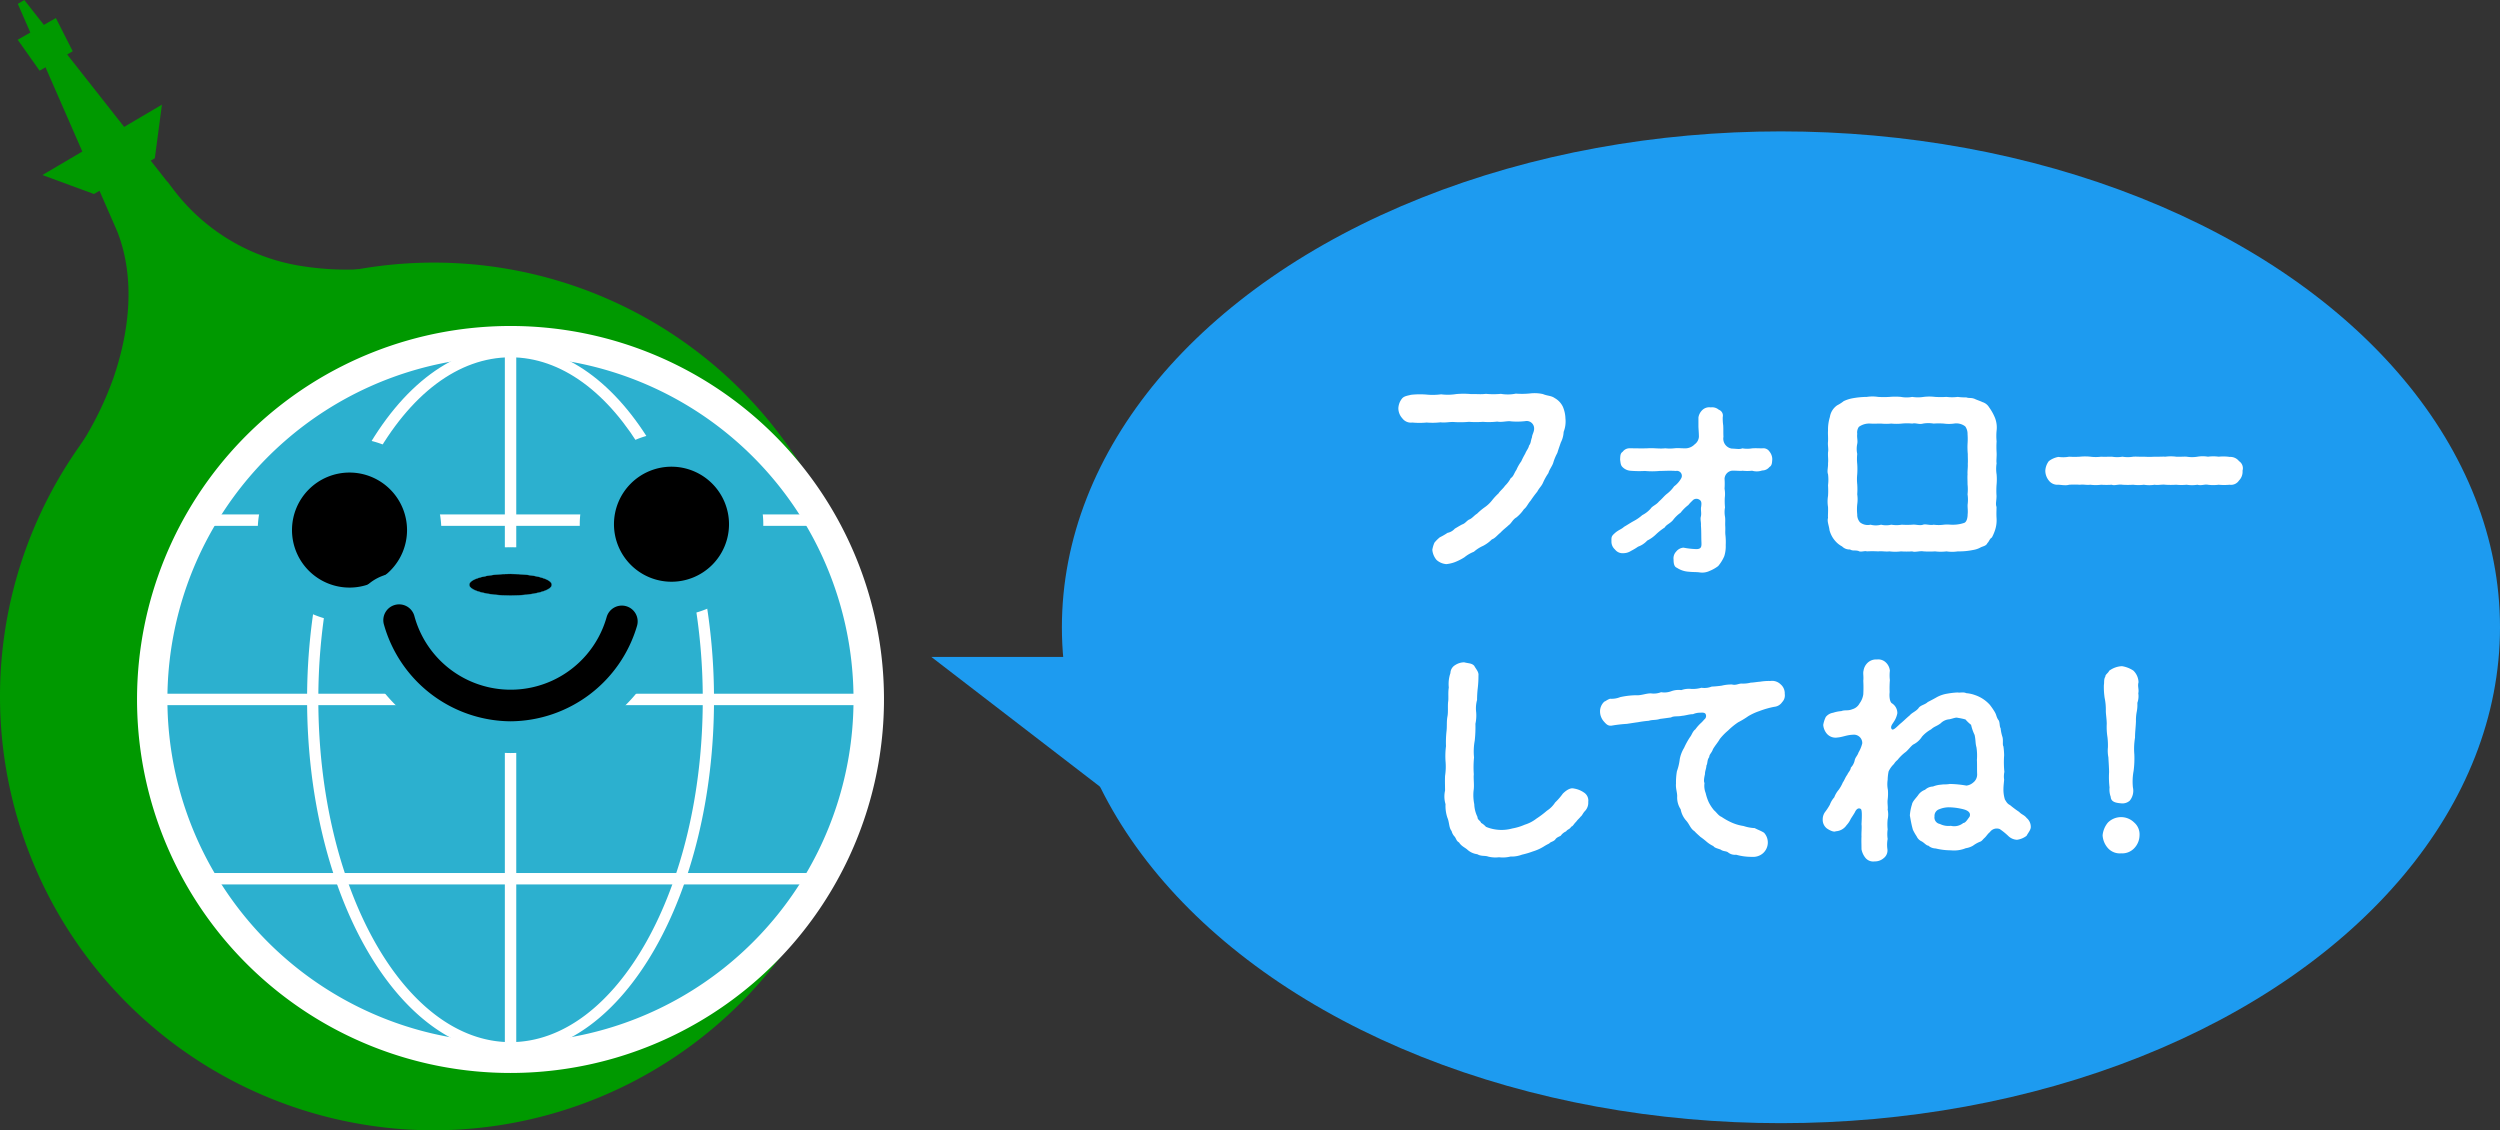 <svg id="レイヤー_1" data-name="レイヤー 1" xmlns="http://www.w3.org/2000/svg" width="171.256" height="77.427" viewBox="0 0 171.256 77.427"><rect x="0" y="0" width="171.256" height="77.427" fill="#333333" stroke="none"/><path d="M1185.141,1039.422a19.1,19.1,0,0,1-4.953-.137,13.979,13.979,0,0,1-8.746-5l-.3-.385c-.08-.106-.162-.211-.238-.318l-.008,0-9.947-12.64,6.814,15.6c1.058,2.683,1.121,6.191-.249,10.2a23.2,23.2,0,0,1-2.316,4.721" transform="translate(-1159.487 -1020.789)" fill="#090"/><path d="M1165.417,1051.607l-.444-.275a22.832,22.832,0,0,0,2.291-4.669c1.277-3.739,1.365-7.2.254-10.023l-6.811-15.586.444-.265,9.789,12.44.009-.006.163.209c.076.105.155.209.233.312l.3.383a13.657,13.657,0,0,0,8.587,4.9,19.384,19.384,0,0,0,4.887.136l.041.519a19.56,19.56,0,0,1-5.02-.14,14.357,14.357,0,0,1-8.9-5.089l-.305-.39c-.054-.069-.107-.139-.159-.209l-.087-.1L1162,1022.711l6,13.73c1.161,2.944,1.076,6.534-.241,10.392A23.436,23.436,0,0,1,1165.417,1051.607Z" transform="translate(-1159.487 -1020.789)" fill="#090"/><polygon points="6.409 13.004 3.51 11.934 10.763 7.663 10.365 10.674 6.409 13.004" fill="#090"/><path d="M1165.922,1034.079l-3.531-1.3,8.188-4.82-.485,3.668Zm-2.319-1.411,2.267.838,3.74-2.2.312-2.356Z" transform="translate(-1159.487 -1020.789)" fill="#090"/><polygon points="2.784 4.499 1.588 2.806 3.715 1.598 4.633 3.41 2.784 4.499" fill="#090"/><path d="M1162.2,1025.634l-1.5-2.123,2.615-1.485,1.152,2.274Zm-.743-1.953.892,1.26,1.431-.842-.684-1.349Z" transform="translate(-1159.487 -1020.789)" fill="#090"/><path d="M1218.534,1068.5a29.328,29.328,0,1,1-29.328-29.328A29.329,29.329,0,0,1,1218.534,1068.5Z" transform="translate(-1159.487 -1020.789)" fill="#090"/><path d="M1189.206,1098.216a29.719,29.719,0,1,1,29.719-29.719A29.752,29.752,0,0,1,1189.206,1098.216Zm0-58.656a28.937,28.937,0,1,0,28.937,28.937A28.969,28.969,0,0,0,1189.206,1039.56Z" transform="translate(-1159.487 -1020.789)" fill="#090"/><path d="M1218.8,1065.521a24.541,24.541,0,1,1-27.516-21.151A24.54,24.54,0,0,1,1218.8,1065.521Z" transform="translate(-1159.487 -1020.789)" fill="#2cb0cf"/><path d="M1194.443,1094.29a25.585,25.585,0,1,1,25.386-28.9h0a25.6,25.6,0,0,1-25.386,28.9Zm.067-49.087a23.934,23.934,0,0,0-3.1.2,23.5,23.5,0,1,0,26.347,20.253h0a23.5,23.5,0,0,0-23.251-20.454Z" transform="translate(-1159.487 -1020.789)" fill="#fff"/><rect x="34.583" y="23.357" width="0.782" height="48.926" fill="#fff"/><path d="M1194.461,1092.948c-7.685,0-13.937-10.869-13.937-24.227a41.219,41.219,0,0,1,.59-7.014l.759.132a40.469,40.469,0,0,0-.579,6.882c0,12.934,5.907,23.456,13.167,23.456s13.167-10.522,13.167-23.456a40.406,40.406,0,0,0-.617-7.1l.759-.136a41.2,41.2,0,0,1,.628,7.233C1208.4,1082.079,1202.146,1092.948,1194.461,1092.948Z" transform="translate(-1159.487 -1020.789)" fill="#fff"/><path d="M1185.063,1052.322l-.675-.372c2.647-4.807,6.225-7.456,10.073-7.456,3.719,0,7.211,2.5,9.834,7.03l-.667.387c-2.479-4.286-5.734-6.646-9.167-6.646C1190.906,1045.265,1187.568,1047.77,1185.063,1052.322Z" transform="translate(-1159.487 -1020.789)" fill="#fff"/><rect x="10.135" y="47.522" width="49.625" height="0.782" fill="#fff"/><rect x="13.743" y="59.804" width="42.6" height="0.782" fill="#fff"/><rect x="51.136" y="35.24" width="5.292" height="0.782" fill="#fff"/><rect x="28.845" y="35.24" width="12.144" height="0.782" fill="#fff"/><rect x="13.516" y="35.24" width="5.422" height="0.782" fill="#fff"/><path d="M1188.544,1057.1a5.113,5.113,0,1,1-5.113-5.113A5.113,5.113,0,0,1,1188.544,1057.1Z" transform="translate(-1159.487 -1020.789)"/><path d="M1183.431,1063.386a6.287,6.287,0,1,1,6.287-6.286A6.294,6.294,0,0,1,1183.431,1063.386Zm0-10.226a3.94,3.94,0,1,0,3.939,3.94A3.944,3.944,0,0,0,1183.431,1053.16Z" transform="translate(-1159.487 -1020.789)" fill="#2cb0cf"/><path d="M1210.6,1056.7a5.113,5.113,0,1,1-5.113-5.113A5.113,5.113,0,0,1,1210.6,1056.7Z" transform="translate(-1159.487 -1020.789)"/><path d="M1205.487,1062.985a6.286,6.286,0,1,1,6.287-6.286A6.294,6.294,0,0,1,1205.487,1062.985Zm0-10.226a3.94,3.94,0,1,0,3.939,3.94A3.944,3.944,0,0,0,1205.487,1052.759Z" transform="translate(-1159.487 -1020.789)" fill="#2cb0cf"/><path d="M1194.469,1072.374a11.268,11.268,0,0,1-10.77-8.193,3.259,3.259,0,1,1,6.27-1.781,4.658,4.658,0,0,0,8.988.041,3.259,3.259,0,0,1,6.255,1.835A11.285,11.285,0,0,1,1194.469,1072.374Z" transform="translate(-1159.487 -1020.789)" fill="#2cb0cf"/><path d="M1194.469,1070.2a9.084,9.084,0,0,1-8.676-6.609,1.083,1.083,0,1,1,2.083-.592,6.833,6.833,0,0,0,13.169.058,1.083,1.083,0,1,1,2.078.611A9.1,9.1,0,0,1,1194.469,1070.2Z" transform="translate(-1159.487 -1020.789)"/><path d="M1200.383,1060.724c0,1.345-2.652,2.435-5.924,2.435s-5.923-1.09-5.923-2.435,2.652-2.434,5.923-2.434S1200.383,1059.38,1200.383,1060.724Z" transform="translate(-1159.487 -1020.789)" fill="#2cb0cf"/><path d="M1194.459,1063.175c-3.275,0-5.939-1.1-5.939-2.451s2.664-2.449,5.939-2.449,5.939,1.1,5.939,2.449S1197.734,1063.175,1194.459,1063.175Zm0-4.869c-3.258,0-5.908,1.084-5.908,2.418s2.65,2.42,5.908,2.42,5.909-1.086,5.909-2.42S1197.717,1058.306,1194.459,1058.306Z" transform="translate(-1159.487 -1020.789)" fill="#2cb0cf"/><path d="M1197.289,1060.846c0,.411-1.267.744-2.83.744s-2.829-.333-2.829-.744,1.267-.744,2.829-.744S1197.289,1060.435,1197.289,1060.846Z" transform="translate(-1159.487 -1020.789)"/><path d="M1194.459,1061.6c-1.567,0-2.842-.339-2.842-.757s1.275-.755,2.842-.755,2.842.338,2.842.755S1196.027,1061.6,1194.459,1061.6Zm0-1.489c-1.553,0-2.817.329-2.817.732s1.264.733,2.817.733,2.818-.329,2.818-.733S1196.013,1060.114,1194.459,1060.114Z" transform="translate(-1159.487 -1020.789)" fill="#2cb0cf"/><path d="M1198.184,1064.461c0,1.311-1.667,2.374-3.725,2.374s-3.725-1.063-3.725-2.374,1.668-2.373,3.725-2.373S1198.184,1063.15,1198.184,1064.461Z" transform="translate(-1159.487 -1020.789)" fill="#2cb0cf"/><path d="M1194.459,1066.855c-2.064,0-3.743-1.075-3.743-2.393s1.679-2.393,3.743-2.393,3.744,1.075,3.744,2.393S1196.524,1066.855,1194.459,1066.855Zm0-4.747c-2.043,0-3.705,1.055-3.705,2.354s1.662,2.354,3.705,2.354,3.706-1.055,3.706-2.354S1196.5,1062.108,1194.459,1062.108Z" transform="translate(-1159.487 -1020.789)" fill="#2cb0cf"/><ellipse cx="121.999" cy="42.97" rx="49.257" ry="33.97" fill="#1d9bf0"/><polyline points="77.95 45 63.796 45 78.516 56.323" fill="#1d9bf0"/><path d="M1266.6,1050.377a1.748,1.748,0,0,1-.192.72c-.064.193-.176.5-.24.721a3.4,3.4,0,0,0-.288.7c-.08.224-.272.464-.32.672a3.931,3.931,0,0,0-.368.656c-.1.24-.256.353-.4.625a7.461,7.461,0,0,0-.449.608c-.208.24-.272.448-.463.592a2.571,2.571,0,0,1-.513.561c-.256.143-.352.416-.528.528-.144.144-.368.3-.561.512-.239.192-.383.4-.591.464a2.428,2.428,0,0,1-.609.448,2.422,2.422,0,0,0-.624.4,2.464,2.464,0,0,0-.656.384,3.754,3.754,0,0,1-.672.337,2.378,2.378,0,0,1-.561.128,1.126,1.126,0,0,1-.672-.288,1.228,1.228,0,0,1-.288-.7,2.161,2.161,0,0,1,.144-.481,2.581,2.581,0,0,1,.368-.368,4.294,4.294,0,0,0,.528-.305.9.9,0,0,0,.5-.288c.193-.111.288-.175.5-.288.208-.063.3-.239.48-.336.192-.063.352-.288.544-.4a4.039,4.039,0,0,1,.512-.432,2.309,2.309,0,0,0,.5-.464,3.9,3.9,0,0,1,.463-.5c.065-.128.353-.368.433-.511a2.084,2.084,0,0,0,.4-.529c.192-.112.24-.368.384-.56a3.026,3.026,0,0,1,.336-.592,5.529,5.529,0,0,1,.272-.528c.08-.208.24-.384.256-.544.145-.177.112-.336.208-.576,0-.161.145-.369.145-.577a.51.51,0,0,0-.609-.528,4.846,4.846,0,0,1-.96.016c-.288-.048-.608.08-.96.015a4.967,4.967,0,0,1-.977.017,6.686,6.686,0,0,1-.96,0,6.554,6.554,0,0,1-.976.016c-.3-.033-.657.064-.961.016a4.851,4.851,0,0,1-.96.016,5.059,5.059,0,0,1-.977,0,.732.732,0,0,1-.688-.288,1.035,1.035,0,0,1-.272-.7,1.136,1.136,0,0,1,.24-.641c.144-.191.4-.208.624-.271a5.592,5.592,0,0,1,1.041-.017,4.356,4.356,0,0,0,1.024-.016,3.6,3.6,0,0,0,1.024-.016,5.477,5.477,0,0,1,1.025,0c.384-.016.608.032,1.024-.016a5.483,5.483,0,0,0,1.025,0,2.751,2.751,0,0,0,1.024-.016,5.429,5.429,0,0,0,1.008-.016,2.6,2.6,0,0,1,.849.048c.3.129.56.1.8.272a1.342,1.342,0,0,1,.56.592,2.2,2.2,0,0,1,.177.8A1.969,1.969,0,0,1,1266.6,1050.377Z" transform="translate(-1159.487 -1020.789)" fill="#fff"/><path d="M1280.7,1051.721a.84.84,0,0,1,.192.528c-.016.225-.016.433-.192.529a.643.643,0,0,1-.5.24,1.137,1.137,0,0,1-.688.017,3.069,3.069,0,0,1-.657,0c-.159.031-.448-.017-.752,0a.591.591,0,0,0-.48.544,4.9,4.9,0,0,1,0,.688,2.074,2.074,0,0,1,.016.624,4.546,4.546,0,0,0,.016.656,1.721,1.721,0,0,0,0,.64c.032.225,0,.433.016.656.016.257-.016.385.016.641a4.167,4.167,0,0,1,.016.64,2.236,2.236,0,0,1-.1.768,2.714,2.714,0,0,1-.416.673,2.522,2.522,0,0,1-.593.336,1.174,1.174,0,0,1-.672.1c-.192-.032-.464-.016-.752-.048a1.641,1.641,0,0,1-.816-.272c-.177-.064-.224-.288-.224-.56a.666.666,0,0,1,.176-.544.712.712,0,0,1,.5-.273,5.483,5.483,0,0,0,.88.1c.368,0,.368-.191.352-.512-.016-.368,0-.673-.032-1.1.016-.273-.064-.433,0-.641.048-.24-.032-.464.016-.656.032-.272.032-.416-.192-.512a.361.361,0,0,0-.416.112,2.433,2.433,0,0,0-.272.289,2.761,2.761,0,0,0-.529.527,2.286,2.286,0,0,0-.527.513c-.209.24-.449.3-.561.5a3.966,3.966,0,0,0-.592.464,2.377,2.377,0,0,1-.608.432,1.529,1.529,0,0,1-.625.416,3.961,3.961,0,0,1-.48.288.97.97,0,0,1-.544.16.647.647,0,0,1-.56-.255.711.711,0,0,1-.24-.577c-.016-.32.032-.368.288-.592.24-.192.384-.208.576-.384.224-.128.384-.24.641-.384a2.968,2.968,0,0,0,.607-.417,1.936,1.936,0,0,0,.577-.448c.112-.176.384-.256.56-.48.224-.192.352-.368.529-.512a2.32,2.32,0,0,0,.512-.529,1.708,1.708,0,0,0,.5-.576.342.342,0,0,0-.384-.479c-.416-.033-.849,0-1.121,0a5.212,5.212,0,0,1-.992,0,7.088,7.088,0,0,1-1.025-.017.856.856,0,0,1-.5-.24c-.144-.128-.144-.3-.176-.529.016-.223,0-.416.176-.528a.577.577,0,0,1,.5-.239c.465,0,.785.016,1.217,0,.416-.032.784.048,1.2,0a2.769,2.769,0,0,0,.624,0c.3-.032.545.016.833,0a.911.911,0,0,0,.56-.273.7.7,0,0,0,.288-.512c0-.272-.032-.56-.032-.752v-.576a.9.9,0,0,1,.272-.512.684.684,0,0,1,.576-.177.692.692,0,0,1,.545.16.427.427,0,0,1,.272.5,3.49,3.49,0,0,0,.032.577c.016.3,0,.417.016.784a.686.686,0,0,0,.56.8c.385.015.544.064.737-.016a1.91,1.91,0,0,0,.672,0c.256-.017.432,0,.688,0A.5.5,0,0,1,1280.7,1051.721Z" transform="translate(-1159.487 -1020.789)" fill="#fff"/><path d="M1296.254,1054.027a5.577,5.577,0,0,0,0,.736c0,.336-.08.544,0,.752,0,.208-.016.433,0,.736a2.185,2.185,0,0,1-.128.929,3.141,3.141,0,0,1-.192.432c-.144.064-.224.336-.3.368-.08.208-.305.225-.464.305a1.549,1.549,0,0,1-.5.175,4.826,4.826,0,0,1-1.072.1,2.477,2.477,0,0,1-.769,0,3.161,3.161,0,0,1-.784,0,6.031,6.031,0,0,1-.784,0c-.272-.048-.592.08-.784,0a5.781,5.781,0,0,1-.769,0,3.117,3.117,0,0,1-.784,0c-.336.032-.464-.031-.784,0a6.52,6.52,0,0,0-.769,0c-.128-.063-.432.08-.576-.031-.256-.065-.384.016-.576-.1a.709.709,0,0,1-.544-.208,1.605,1.605,0,0,1-.464-.368,1.814,1.814,0,0,1-.4-.752c-.031-.3-.176-.593-.1-.833-.016-.176.016-.448,0-.752a2.369,2.369,0,0,1,0-.752,5.455,5.455,0,0,0,0-.736,2.965,2.965,0,0,0,0-.753c-.08-.208.016-.48,0-.752.032-.273-.016-.433,0-.752.048-.225-.032-.48,0-.736.016-.288-.016-.465,0-.753a2.894,2.894,0,0,1,.128-.928,1.181,1.181,0,0,1,.5-.8,2.642,2.642,0,0,0,.448-.288,2.525,2.525,0,0,1,.512-.176,5.674,5.674,0,0,1,1.072-.112,2.5,2.5,0,0,1,.769,0,6.179,6.179,0,0,0,.784,0,4.276,4.276,0,0,1,.784,0,2.05,2.05,0,0,0,.769,0,2.555,2.555,0,0,0,.784,0,3.261,3.261,0,0,1,.784,0,6.4,6.4,0,0,0,.784,0,3.092,3.092,0,0,0,.769,0,3.464,3.464,0,0,0,.576.032c.24.08.3,0,.576.1.16.08.337.128.545.225a.807.807,0,0,1,.448.351,3.464,3.464,0,0,1,.416.753,1.828,1.828,0,0,1,.1.848,3.77,3.77,0,0,0,0,.736,5.858,5.858,0,0,0,0,.753c.016.3-.032.56,0,.752a2.371,2.371,0,0,0,0,.752A3.922,3.922,0,0,1,1296.254,1054.027Zm-1.985.624a3.306,3.306,0,0,0,0-.689c0-.288-.016-.448,0-.688-.016-.208.032-.5.016-.7.016-.224,0-.432,0-.689a4.868,4.868,0,0,1-.016-.687,4.711,4.711,0,0,0,0-.673.864.864,0,0,0-.16-.528,1,1,0,0,0-.768-.192,2.582,2.582,0,0,1-.7,0,4.959,4.959,0,0,0-.7,0,2.137,2.137,0,0,0-.72,0c-.288.08-.5-.064-.736,0a3.61,3.61,0,0,0-.721,0,3.6,3.6,0,0,1-.72,0,3.447,3.447,0,0,1-.7,0c-.288,0-.48.016-.72,0a1.224,1.224,0,0,0-.8.224.669.669,0,0,0-.112.48c-.032.272.048.449,0,.689a1.655,1.655,0,0,0,0,.687,3.3,3.3,0,0,0,0,.689,5.167,5.167,0,0,1,0,.7,3.287,3.287,0,0,0,0,.688,4.913,4.913,0,0,1,0,.689,2.417,2.417,0,0,1,0,.688,3.3,3.3,0,0,0,0,.689.785.785,0,0,0,.192.544.851.851,0,0,0,.721.16,1.373,1.373,0,0,0,.72,0,1.5,1.5,0,0,0,.7,0,2.166,2.166,0,0,0,.72,0,5.415,5.415,0,0,0,.721,0c.208-.032.512.08.736,0,.16-.065.512.063.72,0a2.593,2.593,0,0,0,.7,0c.305-.032.5.016.721,0a2.372,2.372,0,0,0,.688-.128c.176-.08.224-.385.224-.576.032-.273-.016-.481,0-.689A2.477,2.477,0,0,0,1294.269,1054.651Z" transform="translate(-1159.487 -1020.789)" fill="#fff"/><path d="M1312.862,1053.707a.65.65,0,0,1-.64.288,3.949,3.949,0,0,1-.753,0,2.827,2.827,0,0,1-.736,0c-.208-.048-.448.08-.72,0a2.291,2.291,0,0,1-.736,0,3.618,3.618,0,0,1-.721,0,6.024,6.024,0,0,1-.736,0c-.24-.033-.512.047-.736,0a2.276,2.276,0,0,1-.737,0,2.923,2.923,0,0,1-.736,0,5.829,5.829,0,0,1-.736,0c-.256-.048-.56.08-.721,0a5.816,5.816,0,0,1-.736,0,2.886,2.886,0,0,1-.736,0c-.32.032-.416-.033-.72,0a5.611,5.611,0,0,0-.737,0,.888.888,0,0,1-.3.032c-.144,0-.32-.032-.448-.032a.737.737,0,0,1-.64-.288,1.081,1.081,0,0,1-.241-.672,1.179,1.179,0,0,1,.241-.657,1.484,1.484,0,0,1,.656-.289,2.309,2.309,0,0,0,.736-.015,5.64,5.64,0,0,0,.737,0,3.527,3.527,0,0,1,.72,0,2.875,2.875,0,0,0,.736,0c.176.015.512,0,.736,0a2.153,2.153,0,0,0,.721,0,2.251,2.251,0,0,0,.736,0c.288-.016.448.015.736,0a5.658,5.658,0,0,0,.737,0c.176.015.544-.016.736,0a2.807,2.807,0,0,1,.736,0c.305.015.529-.016.721,0a2.3,2.3,0,0,0,.736,0,2.139,2.139,0,0,1,.72,0,2.745,2.745,0,0,1,.736,0,3.015,3.015,0,0,1,.753.015.758.758,0,0,1,.64.289.585.585,0,0,1,.24.657A.849.849,0,0,1,1312.862,1053.707Z" transform="translate(-1159.487 -1020.789)" fill="#fff"/><path d="M1268.285,1075.723a.817.817,0,0,1-.224.624c-.144.145-.193.32-.3.385-.048.08-.208.208-.305.351-.16.145-.208.3-.336.337-.112.192-.24.16-.352.32a.885.885,0,0,0-.368.3c-.144.08-.288.113-.384.272-.144.144-.32.144-.4.257a3.464,3.464,0,0,0-.4.223,3.183,3.183,0,0,1-.721.321,5.674,5.674,0,0,1-.752.223,2,2,0,0,1-.785.129,2.185,2.185,0,0,1-.784.048,2.055,2.055,0,0,1-.752-.048c-.208-.08-.464,0-.736-.16a1.24,1.24,0,0,1-.673-.305c-.176-.16-.416-.24-.576-.5-.176-.1-.176-.208-.288-.384a.848.848,0,0,1-.224-.4c-.192-.24-.144-.576-.288-.912a2.552,2.552,0,0,1-.128-.929,1.814,1.814,0,0,1-.032-.928c0-.272-.016-.64,0-1.008a4.152,4.152,0,0,0,.032-1.009,5.3,5.3,0,0,1,.032-1.024,7.085,7.085,0,0,1,.032-.993c.048-.352,0-.656.064-1.024.064-.288.016-.689.048-1.009.048-.256-.016-.592.048-.992a2.3,2.3,0,0,1,.112-.992.653.653,0,0,1,.32-.544,1.152,1.152,0,0,1,.624-.193c.288.081.513.048.688.241.129.24.321.416.288.672a6.943,6.943,0,0,1-.047.848,6.968,6.968,0,0,0-.048.817,2.125,2.125,0,0,0-.064.816,2.666,2.666,0,0,1-.049.816,8.5,8.5,0,0,1-.047,1.153,4.09,4.09,0,0,0-.048,1.152,6.76,6.76,0,0,0-.016,1.152c-.033.336.047.737-.017,1.137a3.1,3.1,0,0,0,.048.912,2.126,2.126,0,0,0,.224.881c-.015.192.208.256.241.4a1.28,1.28,0,0,1,.336.272,2.773,2.773,0,0,0,1.809.112,3.743,3.743,0,0,0,.848-.257,2.49,2.49,0,0,0,.8-.416,6.409,6.409,0,0,0,.72-.543,1.862,1.862,0,0,0,.561-.561,4.234,4.234,0,0,0,.528-.608c.24-.24.528-.416.752-.352a1.681,1.681,0,0,1,.689.272A.651.651,0,0,1,1268.285,1075.723Z" transform="translate(-1159.487 -1020.789)" fill="#fff"/><path d="M1281.568,1068.888a.729.729,0,0,1-.544.32,5.916,5.916,0,0,0-1.009.289,3.907,3.907,0,0,0-.768.352,5.594,5.594,0,0,1-.688.416,4.651,4.651,0,0,0-.689.561,4.013,4.013,0,0,0-.576.591c-.112.208-.3.416-.464.689-.08.256-.256.352-.256.544-.16.208-.1.433-.192.576-.016.256-.1.353-.1.593-.032.143-.112.479-.032.608a1.343,1.343,0,0,0,.08.688,3.2,3.2,0,0,0,.208.625,2.819,2.819,0,0,0,.368.559c.16.128.3.368.512.449a4.493,4.493,0,0,0,.72.4,3.113,3.113,0,0,0,.785.224,2.845,2.845,0,0,0,.768.144c.176.1.448.192.64.32a.99.99,0,0,1-.064,1.393,1.016,1.016,0,0,1-.752.256,3.883,3.883,0,0,1-1.1-.145.734.734,0,0,1-.529-.143c-.144-.128-.336-.065-.528-.208-.208-.08-.416-.113-.5-.24a2.105,2.105,0,0,1-.464-.3,4.886,4.886,0,0,0-.432-.337c-.1-.1-.241-.208-.4-.384-.273-.176-.321-.433-.545-.7a1.584,1.584,0,0,1-.4-.8,1.468,1.468,0,0,1-.24-.864c.016-.256-.112-.561-.08-.9a4.3,4.3,0,0,1,.064-.847,3.623,3.623,0,0,0,.192-.817,2.293,2.293,0,0,1,.3-.784,5.03,5.03,0,0,1,.417-.753c.1-.112.159-.368.352-.511a2.868,2.868,0,0,1,.416-.465,2.456,2.456,0,0,0,.191-.208.292.292,0,0,0,.1-.368c-.048-.112-.224-.112-.352-.1a1.187,1.187,0,0,0-.513.1c-.256,0-.528.1-.752.112-.272.064-.576,0-.752.112-.24.032-.577.08-.752.1-.305.1-.545.048-.769.128a7.45,7.45,0,0,0-.752.1c-.24.032-.544.081-.752.112a9.377,9.377,0,0,0-.993.112c-.3.065-.432-.1-.608-.3a1.041,1.041,0,0,1-.24-.64.9.9,0,0,1,.3-.7c.08-.017.16-.113.384-.193a1.571,1.571,0,0,0,.7-.112,5.54,5.54,0,0,1,1.057-.128c.368.032.688-.128,1.04-.128a1.367,1.367,0,0,0,.7-.08,1.345,1.345,0,0,0,.688-.063,1.476,1.476,0,0,1,.7-.08,1.57,1.57,0,0,1,.688-.081,2.175,2.175,0,0,0,.689-.08,1.347,1.347,0,0,0,.7-.08,6.853,6.853,0,0,0,.688-.064,2.8,2.8,0,0,1,.7-.08c.257.064.385-.032.625-.064a2.176,2.176,0,0,0,.672-.064c.176,0,.4-.048.64-.064a3.645,3.645,0,0,1,.688-.048.836.836,0,0,1,.705.224.8.8,0,0,1,.288.656A.666.666,0,0,1,1281.568,1068.888Z" transform="translate(-1159.487 -1020.789)" fill="#fff"/><path d="M1298.6,1077.42c.016.208-.192.432-.288.624a1.373,1.373,0,0,1-.656.272.915.915,0,0,1-.592-.256,4.489,4.489,0,0,0-.593-.48.576.576,0,0,0-.671.209c-.161.127-.241.288-.369.4-.144.128-.176.225-.336.272a2.124,2.124,0,0,0-.448.256,1.39,1.39,0,0,1-.5.176,2.121,2.121,0,0,1-1.025.145,4.423,4.423,0,0,1-1.04-.128.777.777,0,0,1-.5-.193c-.128,0-.256-.175-.449-.288a.691.691,0,0,1-.352-.351,3.5,3.5,0,0,1-.256-.449c-.1-.352-.144-.625-.208-.976a3.128,3.128,0,0,1,.144-.753c.032-.224.32-.48.433-.656a.953.953,0,0,1,.463-.352.846.846,0,0,1,.545-.225,1.806,1.806,0,0,1,.56-.127c.176-.033.32,0,.592-.048a7.223,7.223,0,0,1,1.137.112.859.859,0,0,0,.464-.208.693.693,0,0,0,.272-.561c-.016-.383,0-.64-.016-.992a3.833,3.833,0,0,0-.032-.864c-.08-.272-.048-.513-.128-.849a3.159,3.159,0,0,1-.24-.688,2.868,2.868,0,0,1-.384-.368,4.125,4.125,0,0,0-.528-.112c-.129-.048-.321.048-.576.1a.931.931,0,0,0-.593.273c-.272.208-.432.208-.656.416a2.273,2.273,0,0,0-.625.5,1.489,1.489,0,0,1-.608.544c-.176.128-.384.432-.56.544a2.978,2.978,0,0,0-.512.512.962.962,0,0,0-.24.272,1.692,1.692,0,0,0-.369.512,3.263,3.263,0,0,0-.064.577,1.979,1.979,0,0,0,.017.688,3.331,3.331,0,0,1-.017.672c-.031.225.033.513,0,.673a1.562,1.562,0,0,1,0,.672,3.366,3.366,0,0,0,0,.688,2.24,2.24,0,0,0,0,.656,2.122,2.122,0,0,0-.016.705.663.663,0,0,1-.256.608.91.91,0,0,1-.624.224.686.686,0,0,1-.624-.241,1.33,1.33,0,0,1-.272-.591c0-.336-.016-.577,0-.88-.016-.241.032-.625,0-.833.032-.56.048-1.025-.064-1.057-.192-.1-.32.08-.4.257-.064.111-.161.256-.272.431a1.581,1.581,0,0,1-.288.433.949.949,0,0,1-.737.416c-.144.08-.448-.08-.608-.192a.745.745,0,0,1-.288-.609.859.859,0,0,1,.192-.559,3.91,3.91,0,0,0,.3-.465,1.539,1.539,0,0,1,.3-.5,1.669,1.669,0,0,1,.3-.512,2.576,2.576,0,0,0,.288-.513c.1-.128.16-.336.305-.528.063-.159.224-.288.24-.479a1.04,1.04,0,0,0,.272-.529c.048-.192.192-.3.256-.512a2.292,2.292,0,0,0,.256-.624.57.57,0,0,0-.625-.592c-.447.015-.7.16-1.072.191a.792.792,0,0,1-.752-.288,1.065,1.065,0,0,1-.224-.576,1.972,1.972,0,0,1,.176-.544.8.8,0,0,1,.5-.288,2.3,2.3,0,0,1,.561-.112c.255-.1.447,0,.751-.128a.8.8,0,0,0,.5-.4,1.36,1.36,0,0,0,.256-.624,8.953,8.953,0,0,0,0-.928c.032-.289-.032-.528.016-.688a.932.932,0,0,1,.3-.561.842.842,0,0,1,.624-.208.739.739,0,0,1,.609.208.892.892,0,0,1,.272.561,2.754,2.754,0,0,0,0,.64,7.369,7.369,0,0,0-.016.833c-.032.271,0,.639.144.752a.791.791,0,0,1,.384.688,1.588,1.588,0,0,1-.256.608c-.064.112-.272.336-.112.5.128.08.416-.273.64-.449.208-.176.32-.3.576-.512.16-.192.4-.256.592-.481.129-.223.448-.239.641-.431.16-.081.464-.241.656-.353a2.249,2.249,0,0,1,.688-.224,5.367,5.367,0,0,1,.689-.08c.224.033.4-.048.608.048a2.234,2.234,0,0,1,.592.128,2.4,2.4,0,0,1,1.024.673,4.968,4.968,0,0,1,.321.464c.144.24.1.3.24.544.144.128.08.465.176.593a2.772,2.772,0,0,0,.128.608c.064.256-.016.512.064.64a5.023,5.023,0,0,1,.048.608,6.644,6.644,0,0,0,.016,1.137,1.491,1.491,0,0,0-.016.528c-.016.224-.048.416-.048.72a2.352,2.352,0,0,0,.1.64c.112.176.16.288.352.384a6.773,6.773,0,0,0,.624.465c.176.191.352.208.512.416A.786.786,0,0,1,1298.6,1077.42Zm-4.577-1.184a4.32,4.32,0,0,0-1.009-.145,1.742,1.742,0,0,0-.672.128.48.48,0,0,0-.336.5.448.448,0,0,0,.368.513,1.317,1.317,0,0,0,.752.128.977.977,0,0,0,.849-.192c.144-.016.224-.144.432-.432C1294.516,1076.476,1294.308,1076.316,1294.02,1076.236Z" transform="translate(-1159.487 -1020.789)" fill="#fff"/><path d="M1305.689,1078.892a1.134,1.134,0,0,1-.9.353,1.089,1.089,0,0,1-.9-.353,1.442,1.442,0,0,1-.368-.88,1.586,1.586,0,0,1,.368-.88,1.276,1.276,0,0,1,1.793,0,1.066,1.066,0,0,1,.368.88A1.3,1.3,0,0,1,1305.689,1078.892Zm-2.081-11.188c.032-.128-.016-.4.1-.56-.016-.145.208-.256.256-.4a1.583,1.583,0,0,1,.881-.321,1.96,1.96,0,0,1,.784.305,1.153,1.153,0,0,1,.352.8c-.08.288.048.48-.016.753a1.338,1.338,0,0,1-.064.656,2.476,2.476,0,0,1-.048.64,3.028,3.028,0,0,0-.048.624c-.016.448-.064.72-.064,1.121a4.572,4.572,0,0,0-.048,1.136,6.61,6.61,0,0,1-.048,1.136,3.945,3.945,0,0,0-.048,1.137,1.059,1.059,0,0,1-.224.912.754.754,0,0,1-.592.176c-.369-.031-.688-.1-.705-.447a1.432,1.432,0,0,1-.08-.641,5.916,5.916,0,0,1-.032-1.04c0-.257-.032-.721-.048-1.025a2.363,2.363,0,0,1-.031-.688,4.86,4.86,0,0,0-.033-.7,4.5,4.5,0,0,1-.048-.9c0-.32-.063-.656-.063-.9a3.843,3.843,0,0,0-.081-.881A5.037,5.037,0,0,1,1303.608,1067.7Z" transform="translate(-1159.487 -1020.789)" fill="#fff"/></svg>